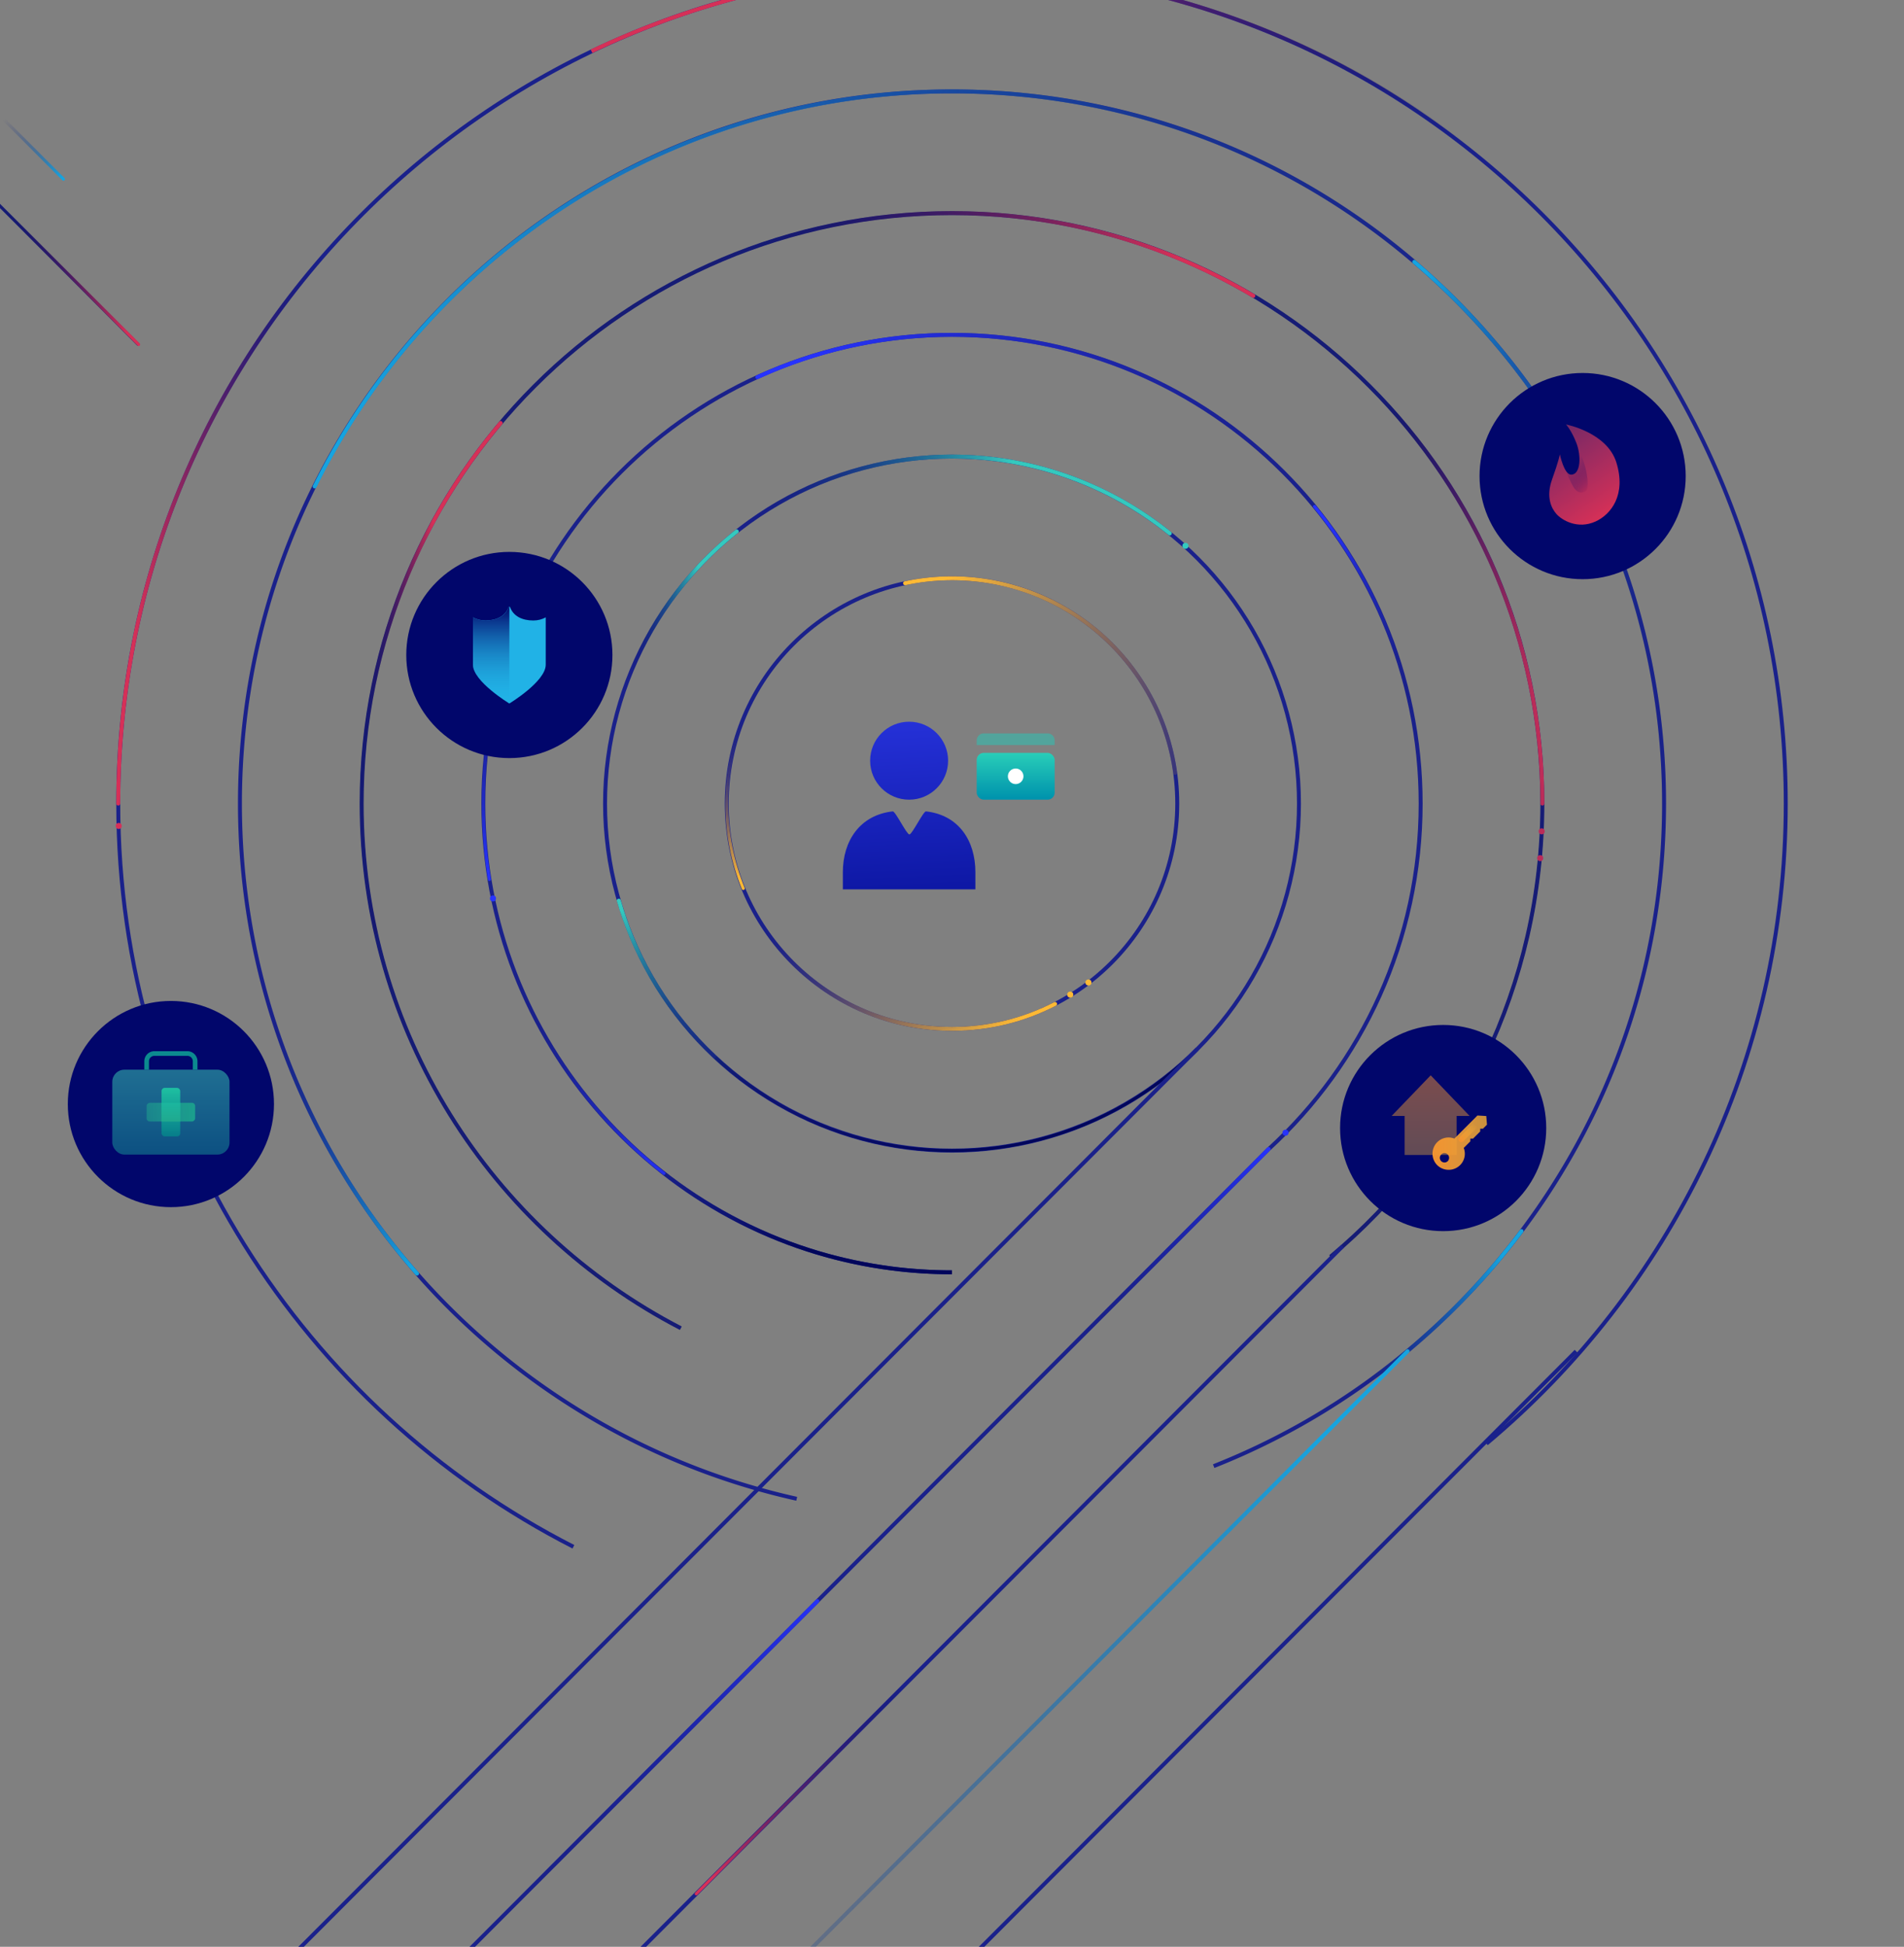 <svg xmlns="http://www.w3.org/2000/svg" width="628" height="642" fill="none"><rect width="100%" height="100%" fill="#808080" stroke="none"/><g clip-path="url(#a)"><circle cx="314.001" cy="265.001" r="114.437" stroke="#1A218B" stroke-miterlimit="10" stroke-width="1.3"/><path stroke="url(#b)" stroke-miterlimit="10" d="M236 348.736c20.439 19.048 47.859 30.701 78.001 30.701s57.562-11.653 78.001-30.701"/><path stroke="url(#c)" stroke-linecap="round" stroke-miterlimit="10" stroke-width="1.3" d="M204.098 297c9.288 31.956 32.136 58.141 61.901 71.914"/><path stroke="url(#d)" stroke-linecap="round" stroke-miterlimit="10" stroke-width="1.3" d="M385.832 175.908a114.3 114.3 0 0 0-45.414-22.262 114.35 114.35 0 0 0-50.582-.489 114.3 114.3 0 0 0-45.837 21.379 114.2 114.2 0 0 0-32.11 39.057"/><path stroke="url(#e)" stroke-linecap="round" stroke-miterlimit="10" stroke-width="1.3" d="M243.006 175.248a114.43 114.43 0 0 0-43.019 99.572"/><path stroke="#1A218B" stroke-miterlimit="10" stroke-width="1.3" d="M313.999 419.577c-6.683 0-13.268-.424-19.728-1.247-76.055-9.689-134.849-74.644-134.849-153.331 0-85.37 69.207-154.577 154.577-154.577s154.578 69.207 154.578 154.577c0 45.071-19.29 85.637-50.064 113.892"/><path stroke="url(#f)" stroke-linecap="round" stroke-miterlimit="10" d="M178.252 191c-12.006 21.978-18.83 47.192-18.83 74 0 8.511.688 16.862 2.011 25"/><path stroke="url(#g)" stroke-linecap="round" stroke-miterlimit="10" d="M170.471 322.5c10.252 25.568 27.138 47.76 48.529 64.448"/><path stroke="url(#h)" stroke-miterlimit="10" stroke-width="1.3" d="M313.999 419.577c-6.683 0-13.268-.424-19.728-1.247-34.453-4.389-65.365-20.119-88.873-43.33"/><path stroke="url(#i)" stroke-linecap="round" stroke-miterlimit="10" stroke-width="1.3" d="M462.864 223.359a154.59 154.59 0 0 0-83.739-98.549 154.58 154.58 0 0 0-129.32-.428"/><path stroke="url(#j)" stroke-linecap="round" stroke-miterlimit="10" d="M468.58 264.999a154.58 154.58 0 0 0-35.004-97.96"/><path stroke="#161C75" stroke-miterlimit="10" d="M438.856 414.424c42.702-35.718 69.862-89.4 69.862-149.424 0-107.54-87.178-194.719-194.718-194.719S119.281 157.46 119.281 265c0 75.281 42.722 140.585 105.244 172.989"/><path stroke="#161C75" stroke-miterlimit="10" stroke-width="1.3" d="M438.856 414.424c42.702-35.718 69.862-89.4 69.862-149.424 0-107.54-87.178-194.719-194.718-194.719S119.281 157.46 119.281 265c0 75.281 42.722 140.585 105.244 172.989"/><path stroke="url(#k)" stroke-linecap="round" stroke-miterlimit="10" stroke-width="1.3" d="M413.39 97.558a194.717 194.717 0 0 0-257.119 53.264"/><path stroke="url(#l)" stroke-linecap="round" stroke-miterlimit="10" stroke-width="1.3" d="M508.718 264.999a194.72 194.72 0 0 0-85.648-161.304"/><path stroke="url(#m)" stroke-linecap="round" stroke-miterlimit="10" stroke-width="1.3" d="M165.123 139.496a194.71 194.71 0 0 0-41.171 167.897"/><path stroke="#1A218B" stroke-miterlimit="10" stroke-width="1.3" d="M400.315 483.49A234.4 234.4 0 0 0 453 454.328 236.2 236.2 0 0 0 501.84 406c29.523-39.267 47.019-88.09 47.019-141 0-129.709-105.15-234.86-234.859-234.86S79.14 135.292 79.14 265c0 112.118 78.564 205.887 183.643 229.258"/><path stroke="url(#n)" stroke-linecap="round" stroke-miterlimit="10" stroke-width="1.3" d="M501.84 406A236.2 236.2 0 0 1 453 454.327"/><path stroke="url(#o)" stroke-linecap="round" stroke-miterlimit="10" stroke-width="1.3" d="M137.549 420c-22.555-25.656-39.603-56.272-49.297-90"/><path stroke="url(#p)" stroke-linecap="round" stroke-miterlimit="10" stroke-width="1.3" d="M509.071 134.17A234.9 234.9 0 0 0 417.8 54.308a234.77 234.77 0 0 0-233.795 15.144 234.95 234.95 0 0 0-80.216 90.97"/><path stroke="url(#q)" stroke-linecap="round" stroke-miterlimit="10" stroke-width="1.3" d="M548.861 265a234.86 234.86 0 0 0-82.384-178.635"/><path stroke="#1A218B" stroke-miterlimit="10" stroke-width="1.3" d="M490.287 476.073C550.621 425.627 589 349.796 589 265c0-151.878-123.122-275-275-275S39 113.122 39 265c0 106.919 61.017 199.586 150.129 245.08"/><path stroke="url(#r)" stroke-linecap="round" stroke-miterlimit="10" stroke-width="1.3" d="M39 265.001c0-68.54 25.075-131.224 66.551-179.378"/><path stroke="url(#s)" stroke-miterlimit="10" stroke-width="1.3" d="M526.325 89.524c-25.958-31.287-58.574-56.445-95.492-73.656A276.4 276.4 0 0 0 312.848-9.997 276.34 276.34 0 0 0 195.1 16.91"/><circle cx="56.367" cy="364.086" r="34" fill="#01066B"/><rect width="38.667" height="28" x="37.033" y="352.754" fill="url(#t)" opacity=".5" rx="4"/><path stroke="#0C8A8F" stroke-width="1.538" d="M64.365 352.753v-2.769a2.564 2.564 0 0 0-2.564-2.564H50.93a2.564 2.564 0 0 0-2.564 2.564v2.769"/><rect width="6.154" height="16" x="53.287" y="358.754" fill="url(#u)" rx="1.026"/><rect width="6.154" height="16" x="64.365" y="363.678" fill="url(#v)" rx="1.026" transform="rotate(90 64.365 363.678)"/><path fill="url(#w)" d="M53.287 363.678h6.154v6.154h-6.154z"/><path stroke="#1A218B" stroke-miterlimit="10" stroke-width="1.3" d="M394.821 346 90.367 650.96M146.84 650.96l271.591-272.042"/><path stroke="url(#x)" stroke-linecap="round" stroke-miterlimit="10" stroke-width="1.3" d="m269.596 528-91.348 91.5"/><path stroke="url(#y)" stroke-linecap="round" stroke-miterlimit="10" stroke-width="1.3" d="m418.432 378.918-60.748 60.849"/><path stroke="#1A218B" stroke-miterlimit="10" stroke-width="1.3" d="m203.258 650.961 239.592-239.99"/><path stroke="url(#z)" stroke-linecap="round" stroke-miterlimit="10" d="m296.565 557.496-66.926 67.037"/><path stroke="url(#A)" stroke-linecap="round" stroke-miterlimit="10" stroke-width="1.3" d="m246.941 663.274 217.316-217.676"/><path stroke="#1A218B" stroke-miterlimit="10" stroke-width="1.3" d="m302.527 663.274 217.316-217.676"/><g clip-path="url(#B)"><path fill="url(#C)" fill-rule="evenodd" d="M312.714 250.857c0 7.101-5.756 12.857-12.857 12.857S287 257.958 287 250.857 292.756 238 299.857 238s12.857 5.756 12.857 12.857M278 287.623v5.662h43.714v-5.662c0-10.339-5.46-18.842-16.289-20.052-.439-.049-1.601 1.885-2.76 3.816-1.14 1.899-2.278 3.795-2.725 3.795s-1.585-1.896-2.725-3.795c-1.159-1.931-2.321-3.865-2.76-3.816-10.829 1.21-16.455 9.713-16.455 20.052" clip-rule="evenodd"/><path fill="#25C8B8" d="M322.145 245.715h25.714v-1.535a2.32 2.32 0 0 0-2.322-2.322h-21.07a2.32 2.32 0 0 0-2.322 2.322z" opacity=".5"/><rect width="25.714" height="15.429" x="322.145" y="248.285" fill="url(#D)" rx="2.322"/><circle cx="335.001" cy="256.001" r="2.571" fill="#fff"/></g><circle cx="313.999" cy="265.001" r="74.296" stroke="#1A218B" stroke-miterlimit="10" stroke-width="1.3"/><path stroke="url(#E)" stroke-linecap="round" stroke-miterlimit="10" d="M246.46 234c-4.338 9.435-6.757 19.936-6.757 31.001 0 9.905 1.939 19.358 5.457 27.999"/><path stroke="url(#F)" stroke-linecap="round" stroke-miterlimit="10" stroke-width="1.3" d="M252.705 307c13.39 19.504 35.848 32.297 61.294 32.297 12.253 0 23.813-2.966 34.001-8.22"/><path stroke="url(#G)" stroke-linecap="round" stroke-miterlimit="10" stroke-width="1.3" d="M387.601 254.855a74.3 74.3 0 0 0-30.917-50.665 74.3 74.3 0 0 0-58.157-11.856"/><circle cx="476" cy="372" r="34" fill="#01066B"/><path fill="url(#H)" fill-rule="evenodd" d="M471.886 354.609 459 368.012h4.289v12.866h17.155v-12.866h4.289z" clip-rule="evenodd" opacity=".5"/><path fill="url(#I)" d="m487.306 367.863-7.609 7.609a5.27 5.27 0 0 0-5.663 1.201c-2.06 2.06-2.06 5.493 0 7.552 2.059 2.06 5.492 2.06 7.551 0a5.27 5.27 0 0 0 1.202-5.664l2.174-2.174v-.915h.915l2.346-2.346v-.915h.915l1.316-1.316-.229-2.86zm-9.783 15.046a1.536 1.536 0 0 1-2.174 0 1.537 1.537 0 0 1 0-2.174c.63-.629 1.545-.629 2.174 0 .573.572.573 1.602 0 2.174"/><path fill="url(#J)" d="M481.36 376.368a.92.92 0 0 1 0-1.302l4.753-4.754 1.303 1.303-4.754 4.753a.92.92 0 0 1-1.302 0"/><circle cx="522" cy="157" r="34" fill="#01066B"/><path fill="url(#K)" d="M513.42 169.572c-1.69-1.863-3.609-5.633-1.485-11.515 2.125-5.882 2.559-8.222 2.559-8.222s1.37 6.7 3.722 6.7c3.198 0 3.358-6.223 1.736-10.424-1.621-4.202-3.426-6.132-3.426-6.132s13.515 2.586 16.598 12.522c3.318 10.693-1.774 17.139-6.822 19.455-6.03 2.749-11.192-.522-12.882-2.384"/><path fill="url(#L)" d="M522.75 162.188c-3.264 1.212-4.208-2.396-6.375-7.063 2.55 2.65 4.5 1.625 4.5-6.313 2 3.313 4.063 12.563 1.875 13.376"/><circle cx="168" cy="216" r="34" fill="#01066B"/><path fill="#21B2E6" d="M175.902 204.623c-3.554 0-6.564-1.355-7.651-4.384L168 200l-.251.239c-1.129 3.029-4.139 4.384-7.651 4.384-1.506 0-2.885-.399-4.098-1.037v15.622c0 5.499 12 12.791 12 12.791s12-7.252 12-12.791v-15.622c-1.213.678-2.592 1.037-4.098 1.037"/><path fill="url(#M)" d="M160.099 204.623c3.554 0 6.565-1.355 7.652-4.384l.251-.239v31.999s-12-7.252-12-12.791v-15.622c1.212.678 2.592 1.037 4.097 1.037"/><circle cx="508.5" cy="274.156" r="1" fill="#B92C59"/><circle cx="424" cy="373.531" r="1" fill="#2733FB"/><circle cx="391" cy="180" r="1" fill="#34C9BF"/><circle cx="162.594" cy="296.281" r="1" fill="#2834FE"/><circle cx="39.156" cy="272.375" r="1" fill="#D63058"/><circle cx="353" cy="328" r="1" fill="#FDB935"/><circle cx="359" cy="324" r="1" fill="#FDB935"/><circle cx="508" cy="283" r="1" fill="#B92C59"/><path stroke="#161C75" stroke-linecap="round" stroke-miterlimit="10" d="M-153-85.33 45.516 113.515"/><path stroke="url(#N)" stroke-linecap="round" stroke-miterlimit="10" d="m-21.205 46.574 66.926 67.038"/><path stroke="url(#O)" stroke-linecap="round" stroke-miterlimit="10" d="m-46-7.945 66.926 67.037"/></g><defs><linearGradient id="b" x1="205" x2="322.5" y1="312.5" y2="367" gradientUnits="userSpaceOnUse"><stop stop-color="#010558" stop-opacity="0"/><stop offset="1" stop-color="#01065B"/></linearGradient><linearGradient id="c" x1="208.499" x2="213.206" y1="300" y2="368.311" gradientUnits="userSpaceOnUse"><stop stop-color="#34C9BE"/><stop offset="1" stop-color="#010550" stop-opacity="0"/></linearGradient><linearGradient id="d" x1="336.038" x2="245.006" y1="162.336" y2="182.026" gradientUnits="userSpaceOnUse"><stop stop-color="#34C9BE"/><stop offset="1" stop-color="#010550" stop-opacity="0"/></linearGradient><linearGradient id="e" x1="230.57" x2="206.799" y1="193.845" y2="194.658" gradientUnits="userSpaceOnUse"><stop stop-color="#34C9BE"/><stop offset="1" stop-color="#010550" stop-opacity="0"/></linearGradient><linearGradient id="f" x1="163.999" x2="165.999" y1="290" y2="196" gradientUnits="userSpaceOnUse"><stop stop-color="#2733FF"/><stop offset="1" stop-color="#161C75" stop-opacity="0"/></linearGradient><linearGradient id="g" x1="223.5" x2="170" y1="385.375" y2="323" gradientUnits="userSpaceOnUse"><stop stop-color="#2733FF"/><stop offset="1" stop-color="#161C75" stop-opacity="0"/></linearGradient><linearGradient id="h" x1="213.999" x2="263.33" y1="375" y2="371.272" gradientUnits="userSpaceOnUse"><stop stop-color="#010558" stop-opacity="0"/><stop offset="1" stop-color="#01065B"/></linearGradient><linearGradient id="i" x1="262.68" x2="463" y1="117.623" y2="192" gradientUnits="userSpaceOnUse"><stop stop-color="#2733FF"/><stop offset="1" stop-color="#161C75" stop-opacity="0"/></linearGradient><linearGradient id="j" x1="435.691" x2="468.602" y1="173.285" y2="237.798" gradientUnits="userSpaceOnUse"><stop stop-color="#2733FF"/><stop offset="1" stop-color="#161C75" stop-opacity="0"/></linearGradient><linearGradient id="k" x1="393.596" x2="284.935" y1="93.416" y2="150.772" gradientUnits="userSpaceOnUse"><stop stop-color="#D63057"/><stop offset="1" stop-color="#01054E" stop-opacity="0"/></linearGradient><linearGradient id="l" x1="502.125" x2="456.198" y1="150.028" y2="154.06" gradientUnits="userSpaceOnUse"><stop stop-color="#D63057"/><stop offset="1" stop-color="#01054E" stop-opacity="0"/></linearGradient><linearGradient id="m" x1="142.001" x2="113.835" y1="148" y2="149.103" gradientUnits="userSpaceOnUse"><stop stop-color="#D63057"/><stop offset="1" stop-color="#01054E" stop-opacity="0"/></linearGradient><linearGradient id="n" x1="495.265" x2="434.783" y1="412.528" y2="425.001" gradientUnits="userSpaceOnUse"><stop stop-color="#16A4DF"/><stop offset="1" stop-color="#161C75" stop-opacity="0"/></linearGradient><linearGradient id="o" x1="138" x2="88" y1="416" y2="330" gradientUnits="userSpaceOnUse"><stop stop-color="#16A4DF"/><stop offset="1" stop-color="#161C75" stop-opacity="0"/></linearGradient><linearGradient id="p" x1="110.462" x2="540.767" y1="160.422" y2="206.235" gradientUnits="userSpaceOnUse"><stop stop-color="#16A4DF"/><stop offset="1" stop-color="#161C75" stop-opacity="0"/></linearGradient><linearGradient id="q" x1="467.833" x2="556.274" y1="265" y2="266.396" gradientUnits="userSpaceOnUse"><stop stop-color="#16A4DF"/><stop offset="1" stop-color="#161C75" stop-opacity="0"/></linearGradient><linearGradient id="r" x1="39" x2="89.168" y1="265.001" y2="269.804" gradientUnits="userSpaceOnUse"><stop stop-color="#D63057"/><stop offset="1" stop-color="#01054E" stop-opacity="0"/></linearGradient><linearGradient id="s" x1="195.1" x2="340.116" y1="89.524" y2="214.068" gradientUnits="userSpaceOnUse"><stop stop-color="#D63057"/><stop offset="1" stop-color="#01054E" stop-opacity="0"/></linearGradient><linearGradient id="t" x1="56.367" x2="56.367" y1="352.754" y2="393.976" gradientUnits="userSpaceOnUse"><stop stop-color="#3FD7BB"/><stop offset="1" stop-color="#077E8A"/></linearGradient><linearGradient id="u" x1="56.364" x2="56.364" y1="358.754" y2="374.754" gradientUnits="userSpaceOnUse"><stop stop-color="#1EBFA1"/><stop offset="1" stop-color="#077E8A"/></linearGradient><linearGradient id="v" x1="67.442" x2="67.442" y1="363.678" y2="379.678" gradientUnits="userSpaceOnUse"><stop stop-color="#1B9F8D"/><stop offset="1" stop-color="#20A98E" stop-opacity=".5"/></linearGradient><linearGradient id="w" x1="56.364" x2="56.364" y1="363.678" y2="369.832" gradientUnits="userSpaceOnUse"><stop stop-color="#1BB69F"/><stop offset="1" stop-color="#20A98E"/></linearGradient><linearGradient id="x" x1="279.474" x2="232.116" y1="528.124" y2="648.393" gradientUnits="userSpaceOnUse"><stop stop-color="#2733FF"/><stop offset="1" stop-color="#161C75" stop-opacity="0"/></linearGradient><linearGradient id="y" x1="421.251" x2="358.001" y1="380.25" y2="445" gradientUnits="userSpaceOnUse"><stop stop-color="#2733FF"/><stop offset="1" stop-color="#161C75" stop-opacity="0"/></linearGradient><linearGradient id="z" x1="230" x2="297" y1="616.499" y2="546.999" gradientUnits="userSpaceOnUse"><stop stop-color="#D63057"/><stop offset="1" stop-color="#01054E" stop-opacity="0"/></linearGradient><linearGradient id="A" x1="434.999" x2="165.62" y1="475" y2="529.879" gradientUnits="userSpaceOnUse"><stop stop-color="#16A4DF"/><stop offset="1" stop-color="#161C75" stop-opacity="0"/></linearGradient><linearGradient id="C" x1="292.5" x2="290.087" y1="292.999" y2="238.106" gradientUnits="userSpaceOnUse"><stop stop-color="#0E18A5"/><stop offset="1" stop-color="#2531D8"/></linearGradient><linearGradient id="D" x1="330.5" x2="330.5" y1="263.714" y2="248.285" gradientUnits="userSpaceOnUse"><stop offset=".043" stop-color="#0094AD"/><stop offset="1" stop-color="#29CEB8"/></linearGradient><linearGradient id="E" x1="246" x2="246" y1="290" y2="234" gradientUnits="userSpaceOnUse"><stop stop-color="#FDB934"/><stop offset="1" stop-color="#161C75" stop-opacity="0"/></linearGradient><linearGradient id="F" x1="344" x2="304.369" y1="331.5" y2="268.623" gradientUnits="userSpaceOnUse"><stop stop-color="#FDB934"/><stop offset="1" stop-color="#161C75" stop-opacity="0"/></linearGradient><linearGradient id="G" x1="312.417" x2="413.544" y1="190.705" y2="309.156" gradientUnits="userSpaceOnUse"><stop stop-color="#FDB934"/><stop offset="1" stop-color="#161C75" stop-opacity="0"/></linearGradient><linearGradient id="H" x1="471.913" x2="471.913" y1="354.609" y2="381.134" gradientUnits="userSpaceOnUse"><stop stop-color="#F39030"/><stop offset="1" stop-color="#FEBA34" stop-opacity=".76"/></linearGradient><linearGradient id="I" x1="470.258" x2="493.913" y1="380.449" y2="380.68" gradientUnits="userSpaceOnUse"><stop stop-color="#F39030"/><stop offset="1" stop-color="#FEBA34" stop-opacity=".76"/></linearGradient><linearGradient id="J" x1="481.248" x2="486.609" y1="376.322" y2="370.693" gradientUnits="userSpaceOnUse"><stop stop-color="#F39030"/><stop offset="1" stop-color="#FEBA34" stop-opacity="0"/></linearGradient><linearGradient id="K" x1="503.489" x2="528.603" y1="135.228" y2="170.754" gradientUnits="userSpaceOnUse"><stop stop-color="#52266C"/><stop offset="1" stop-color="#D63057"/></linearGradient><linearGradient id="L" x1="517.75" x2="525.736" y1="153.687" y2="162.259" gradientUnits="userSpaceOnUse"><stop stop-color="#01066B" stop-opacity="0"/><stop offset="1" stop-color="#D63057"/></linearGradient><linearGradient id="M" x1="162.002" x2="162.002" y1="200" y2="231.999" gradientUnits="userSpaceOnUse"><stop stop-color="#01066B"/><stop offset="1" stop-color="#21B2E6" stop-opacity="0"/></linearGradient><linearGradient id="N" x1="45.359" x2="1" y1="105.577" y2="68.001" gradientUnits="userSpaceOnUse"><stop stop-color="#D63057"/><stop offset="1" stop-color="#01054E" stop-opacity="0"/></linearGradient><linearGradient id="O" x1="19.824" x2="7.786" y1="59.092" y2="35.968" gradientUnits="userSpaceOnUse"><stop stop-color="#16A4DF"/><stop offset="1" stop-color="#161C75" stop-opacity="0"/></linearGradient><clipPath id="a"><path fill="#fff" d="M0 0h628v642H0z"/></clipPath><clipPath id="B"><path fill="#fff" d="M278 229h72v72h-72z"/></clipPath></defs></svg>